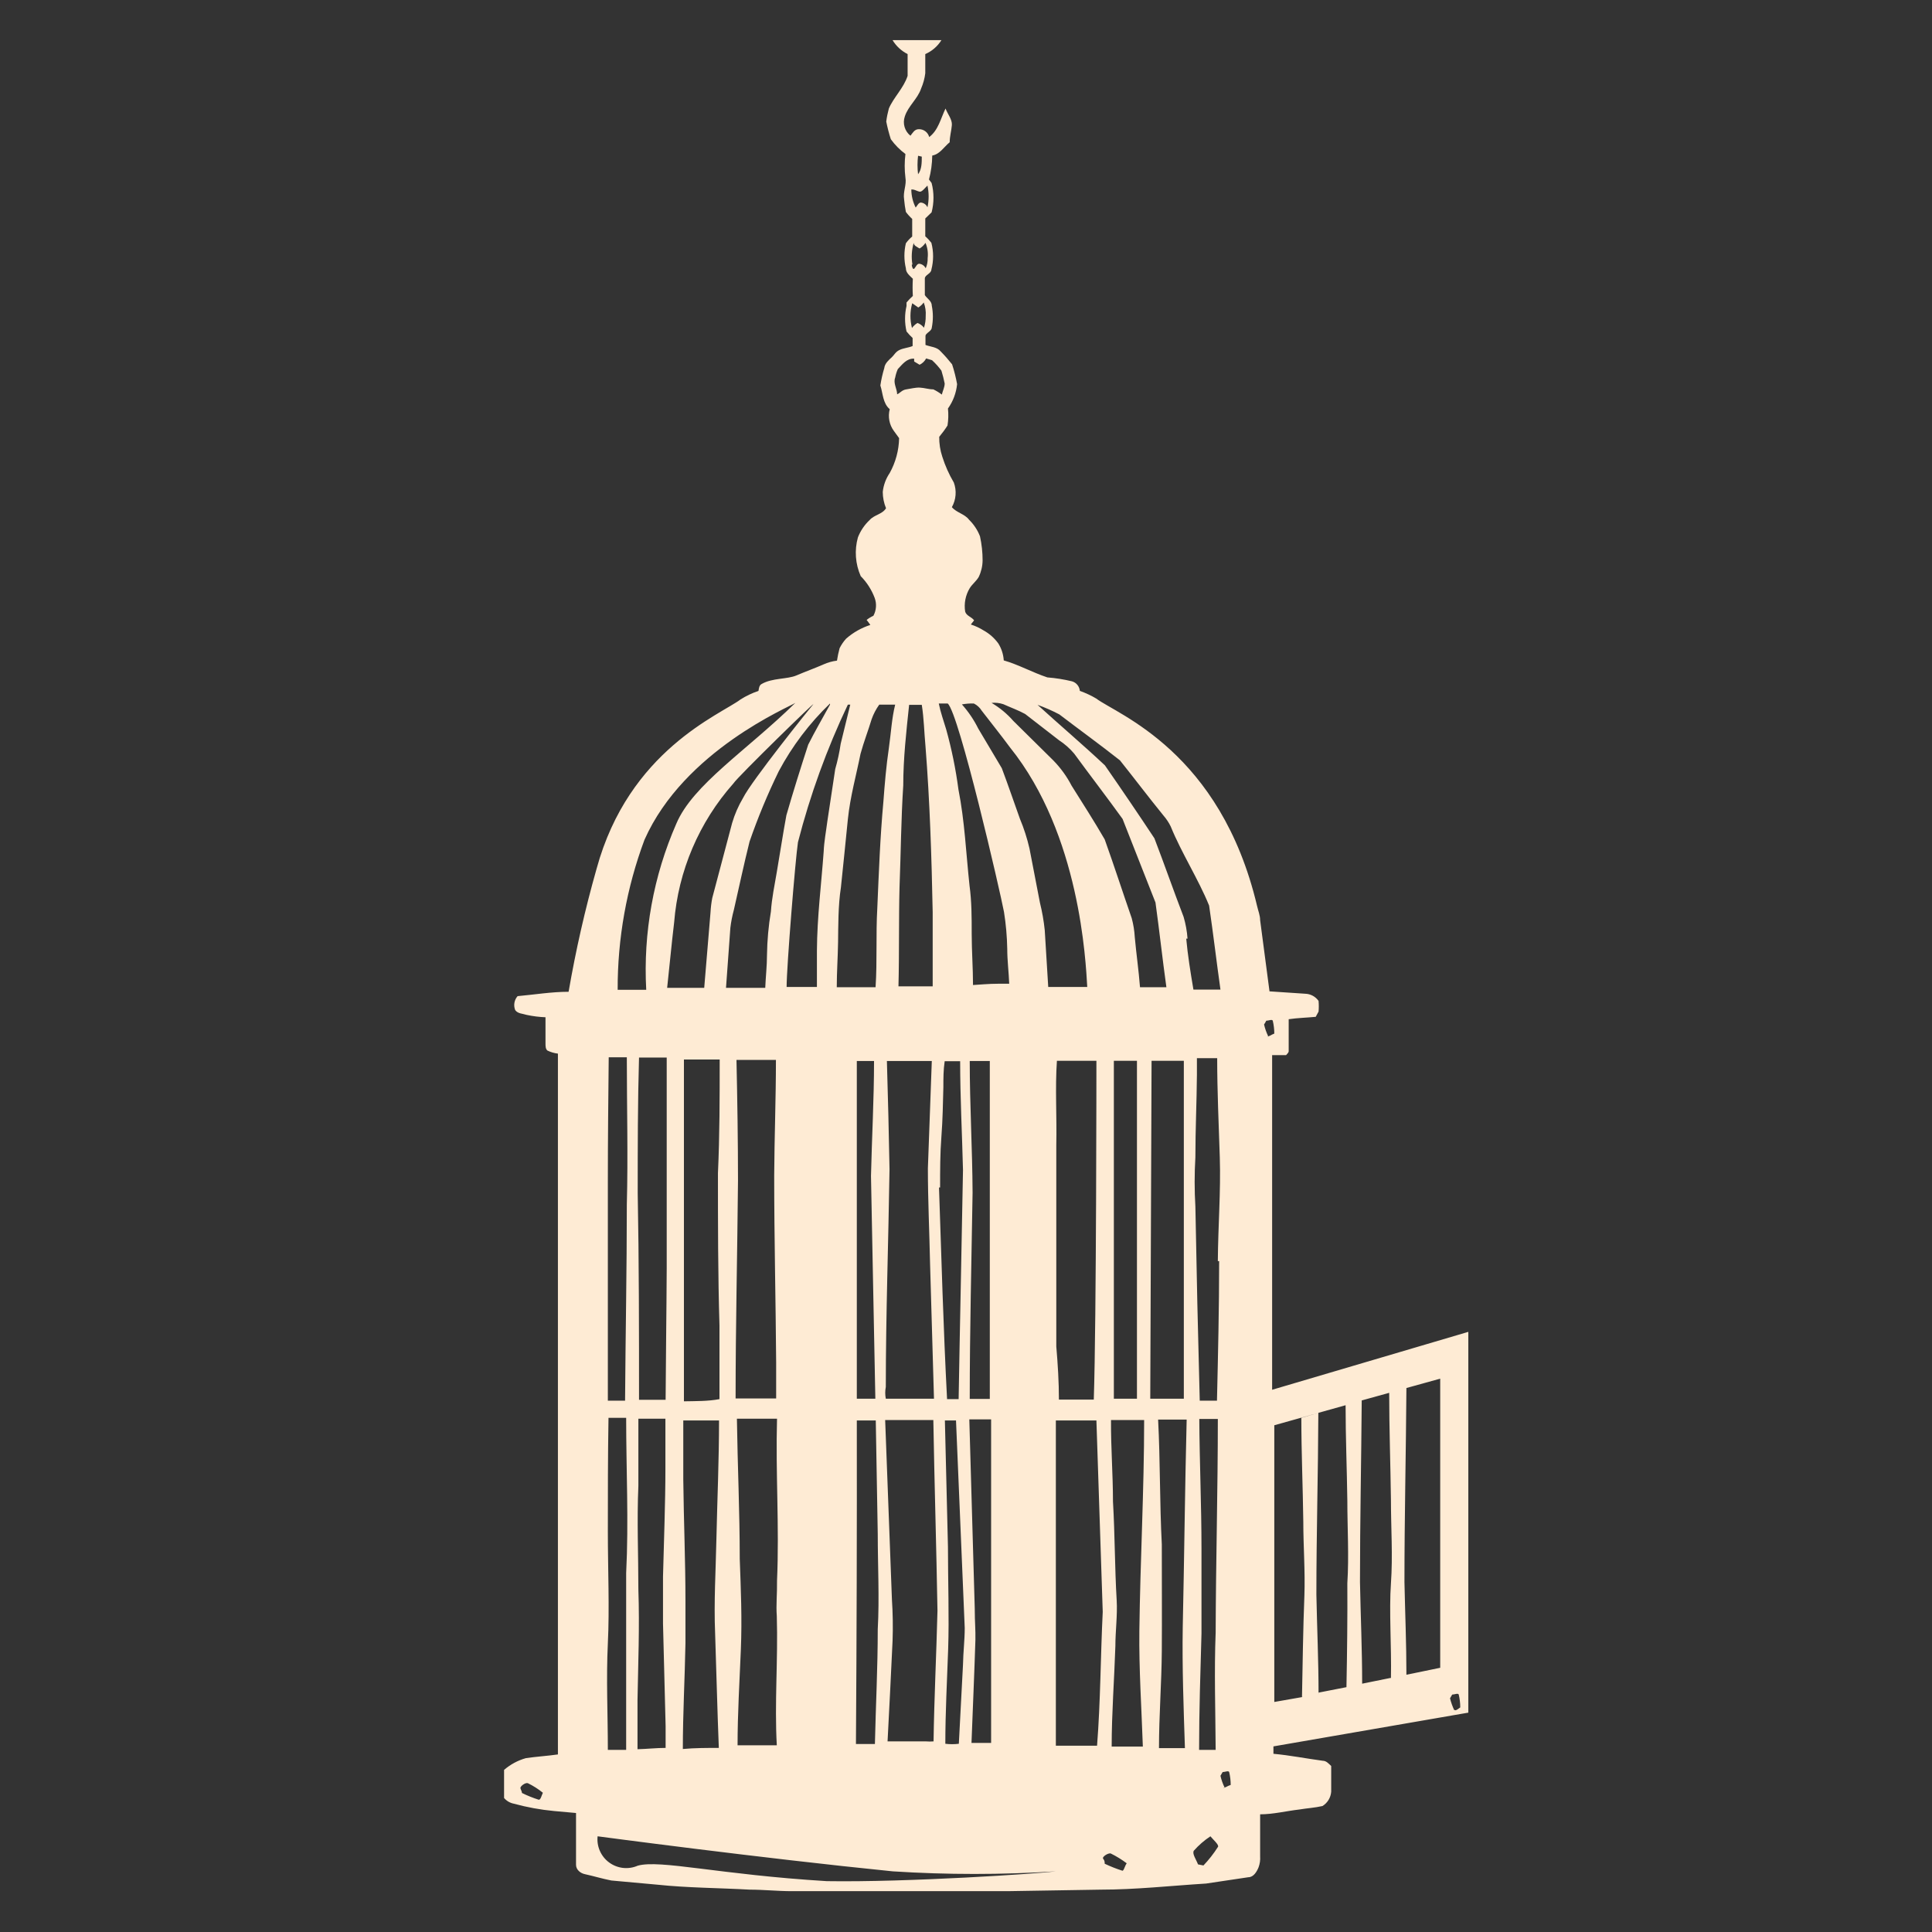 <svg xmlns="http://www.w3.org/2000/svg" width="140" height="140" viewBox="0 0 140 140" fill="none"><rect x="0" y="0" width="140" height="140" fill="#333333" stroke="none"/><g clip-path="url(#clip0_2157:18042)"><path d="M106.401 96.511L92.183 100.708C92.183 96.006 92.183 91.305 92.183 86.603C92.183 84.237 92.183 81.871 92.183 79.52V76.459H93.194C93.273 76.365 93.399 76.27 93.383 76.144C93.383 75.386 93.383 74.566 93.383 73.856C94.031 73.761 94.695 73.746 95.342 73.683L95.548 73.304C95.571 73.047 95.571 72.788 95.548 72.531C95.439 72.375 95.295 72.246 95.128 72.156C94.96 72.066 94.774 72.016 94.584 72.01L91.993 71.837C91.772 70.117 91.535 68.397 91.314 66.678C91.314 66.331 91.172 65.999 91.093 65.652C88.439 54.435 80.951 51.769 79.434 50.617C79.058 50.395 78.661 50.21 78.249 50.065C78.236 49.905 78.175 49.754 78.073 49.63C77.972 49.505 77.835 49.415 77.68 49.371C77.094 49.229 76.497 49.134 75.895 49.087C74.805 48.724 73.794 48.156 72.736 47.856C72.709 47.42 72.573 46.997 72.341 46.626C72.058 46.235 71.691 45.911 71.267 45.679C70.98 45.499 70.672 45.356 70.35 45.253L70.587 44.954C70.413 44.701 70.034 44.638 69.94 44.322C69.845 43.733 69.963 43.13 70.271 42.619C70.461 42.319 70.745 42.114 70.919 41.814C71.1 41.44 71.197 41.031 71.203 40.615C71.204 40.026 71.14 39.439 71.014 38.864C70.84 38.412 70.57 38.003 70.224 37.665C69.908 37.239 69.323 37.16 68.976 36.75C69.128 36.481 69.219 36.182 69.243 35.874C69.268 35.566 69.225 35.257 69.118 34.967C68.769 34.375 68.488 33.745 68.281 33.09C68.128 32.627 68.053 32.141 68.06 31.654C68.277 31.394 68.478 31.12 68.66 30.834C68.725 30.427 68.736 30.013 68.692 29.603C69.064 29.082 69.292 28.473 69.355 27.836C69.267 27.35 69.146 26.87 68.992 26.4C68.735 26.076 68.461 25.765 68.17 25.47C67.902 25.138 67.444 25.138 67.064 24.996C67.064 24.775 67.064 24.57 67.064 24.349C67.064 24.129 67.507 24.018 67.522 23.734C67.625 23.213 67.625 22.677 67.522 22.157C67.522 21.809 67.175 21.636 67.017 21.384V20.973C67.017 20.721 67.017 20.453 67.017 20.184C67.017 19.916 67.475 19.837 67.491 19.538C67.657 18.901 67.657 18.233 67.491 17.597C67.36 17.425 67.212 17.266 67.049 17.124C67.049 16.698 67.049 16.256 67.049 15.83L67.507 15.388C67.689 14.69 67.689 13.957 67.507 13.259L67.317 13.006C67.468 12.44 67.547 11.857 67.554 11.271C68.107 11.176 68.407 10.64 68.818 10.308C68.818 9.882 68.944 9.472 68.976 9.062C69.007 8.652 68.66 8.257 68.518 7.863C68.17 8.573 67.996 9.441 67.333 9.93C67.29 9.763 67.191 9.616 67.054 9.513C66.916 9.41 66.747 9.356 66.575 9.362C66.259 9.362 66.132 9.646 65.974 9.835C65.772 9.674 65.623 9.454 65.55 9.206C65.476 8.957 65.481 8.692 65.564 8.447C65.801 7.689 66.496 7.169 66.748 6.412C66.901 6.06 67.003 5.688 67.049 5.307C67.049 4.834 67.049 4.376 67.049 3.919C67.532 3.709 67.94 3.357 68.218 2.909H64.679C64.94 3.341 65.318 3.691 65.769 3.919C65.769 4.439 65.769 4.96 65.769 5.497C65.485 6.38 64.742 7.074 64.41 7.863C64.325 8.174 64.261 8.49 64.221 8.81C64.307 9.241 64.418 9.668 64.552 10.088C64.848 10.498 65.205 10.86 65.611 11.16C65.54 11.731 65.54 12.309 65.611 12.88C65.706 13.401 65.421 13.905 65.516 14.458C65.543 14.759 65.585 15.059 65.643 15.357C65.778 15.54 65.932 15.709 66.101 15.862C66.101 16.282 66.101 16.708 66.101 17.14C65.928 17.283 65.774 17.447 65.643 17.629C65.501 18.225 65.501 18.846 65.643 19.443C65.643 19.774 65.927 19.979 66.148 20.2C66.124 20.615 66.124 21.032 66.148 21.447C65.984 21.592 65.83 21.751 65.69 21.92C65.69 21.999 65.69 22.078 65.69 22.172C65.69 22.267 65.69 22.172 65.69 22.172C65.548 22.779 65.548 23.411 65.69 24.018C65.825 24.187 65.973 24.346 66.132 24.491V24.491C66.132 24.697 66.132 24.886 66.132 25.075C65.832 25.201 65.485 25.217 65.184 25.359C64.884 25.501 64.805 25.722 64.616 25.895C64.426 26.069 64.11 26.337 64.079 26.669C63.954 27.082 63.859 27.504 63.794 27.931C63.984 28.514 63.968 29.224 64.474 29.65C64.403 29.919 64.393 30.2 64.445 30.473C64.496 30.746 64.609 31.004 64.774 31.228L65.153 31.749C65.135 32.633 64.902 33.499 64.474 34.273C64.195 34.682 64.021 35.153 63.968 35.645C63.97 36.051 64.05 36.453 64.205 36.829C63.936 37.27 63.352 37.302 63.02 37.681C62.645 38.032 62.353 38.464 62.167 38.943C61.908 39.874 61.981 40.867 62.372 41.751C62.817 42.2 63.161 42.738 63.383 43.329C63.46 43.539 63.492 43.763 63.475 43.986C63.459 44.209 63.395 44.426 63.289 44.622C63.113 44.701 62.949 44.802 62.799 44.922C62.894 45.032 62.973 45.159 63.068 45.285C62.421 45.493 61.824 45.831 61.314 46.279C61.124 46.487 60.965 46.721 60.84 46.973C60.76 47.269 60.697 47.569 60.651 47.872C60.318 47.913 59.993 48.004 59.687 48.14C59.039 48.424 58.376 48.661 57.712 48.945C57.049 49.229 55.974 49.118 55.2 49.56C55.011 49.655 54.995 49.876 54.963 50.065C54.509 50.219 54.074 50.425 53.668 50.68C52.215 51.785 45.564 54.356 43.226 62.97C42.395 65.898 41.72 68.869 41.203 71.868C39.971 71.868 38.739 72.073 37.507 72.184C37.387 72.32 37.308 72.486 37.277 72.664C37.246 72.842 37.266 73.026 37.333 73.194C37.523 73.462 37.87 73.446 38.154 73.541C38.607 73.638 39.067 73.697 39.529 73.714C39.529 74.361 39.529 74.992 39.529 75.623C39.529 75.797 39.529 76.017 39.671 76.128C39.91 76.244 40.166 76.318 40.429 76.349C40.429 81.382 40.429 86.414 40.429 91.447C40.429 98.767 40.429 106.087 40.429 113.424C40.429 117.999 40.429 122.574 40.429 127.133C39.655 127.244 38.85 127.291 38.107 127.402C37.524 127.566 36.985 127.857 36.527 128.253C36.527 128.932 36.527 129.61 36.527 130.289C36.706 130.5 36.951 130.645 37.222 130.699C38.184 130.963 39.168 131.142 40.161 131.235L41.741 131.377V135.132C41.741 135.495 42.072 135.747 42.388 135.81C43.036 135.952 43.652 136.142 44.3 136.268L47.602 136.568C49.829 136.804 52.088 136.804 54.331 136.931C55.343 136.931 56.353 137.041 57.365 137.041C58.376 137.041 59.829 137.041 61.045 137.041C62.262 137.041 63.636 137.041 64.916 137.041C67.617 137.041 70.319 137.041 73.02 137.041L79.75 136.931C82.309 136.931 84.853 136.647 87.396 136.489L90.461 136.031C90.84 136.031 91.077 135.621 91.203 135.306C91.295 135.053 91.333 134.785 91.314 134.517C91.314 133.507 91.314 132.482 91.314 131.472C92.262 131.472 93.194 131.235 94.142 131.125C94.71 131.03 95.279 130.999 95.832 130.872C96.012 130.761 96.163 130.608 96.273 130.428C96.383 130.247 96.448 130.042 96.464 129.831C96.464 129.216 96.464 128.585 96.464 127.97C96.29 127.812 96.116 127.591 95.848 127.591C94.663 127.433 93.478 127.196 92.278 127.086V126.55L106.496 124.088L106.401 96.511ZM39.039 130.415C38.622 130.283 38.215 130.12 37.823 129.926C37.823 129.815 37.744 129.705 37.712 129.579C37.681 129.452 38.06 129.153 38.249 129.216C38.638 129.405 39.004 129.638 39.339 129.91C39.245 130.099 39.181 130.431 39.039 130.415ZM72.704 51.028C73.225 51.264 73.794 51.469 74.284 51.737L76.748 53.646C77.157 53.913 77.524 54.237 77.838 54.609C78.992 56.186 80.208 57.764 81.346 59.342C82.151 61.361 82.925 63.38 83.731 65.4C84.015 67.451 84.237 69.502 84.521 71.537C83.889 71.537 83.241 71.537 82.609 71.537C82.515 70.322 82.341 69.123 82.23 67.908C82.204 67.445 82.13 66.984 82.009 66.536C81.346 64.627 80.729 62.718 80.05 60.825C79.292 59.515 78.47 58.237 77.649 56.928C77.3 56.255 76.853 55.639 76.322 55.098L73.431 52.242C72.978 51.724 72.445 51.282 71.851 50.933C72.139 50.905 72.429 50.938 72.704 51.028V51.028ZM82.388 76.869V101.355H80.714V76.869H82.388ZM76.511 76.869H79.45C79.45 76.869 79.45 95.801 79.26 101.418H76.733C76.733 100.14 76.654 98.862 76.543 97.568C76.543 92.709 76.543 87.834 76.543 82.975C76.59 80.892 76.448 78.857 76.59 76.838L76.511 76.869ZM70.572 50.98C70.806 51.097 71.003 51.278 71.14 51.501C71.82 52.384 72.53 53.268 73.194 54.167C78.265 60.478 78.676 69.66 78.786 71.521H75.959C75.879 70.149 75.785 68.776 75.706 67.403C75.637 66.734 75.52 66.069 75.358 65.416L74.6 61.487C74.43 60.748 74.198 60.025 73.905 59.326C73.463 58.095 73.052 56.881 72.594 55.666L70.887 52.794C70.573 52.16 70.174 51.571 69.703 51.043C69.987 50.996 70.271 50.964 70.572 50.98ZM68.676 50.98C69.497 51.69 72.483 64.643 72.752 66.078C72.894 66.966 72.973 67.862 72.989 68.76C72.989 69.596 73.099 70.448 73.131 71.284C71.756 71.284 71.898 71.284 70.508 71.379C70.508 70.149 70.413 68.902 70.413 67.672C70.413 66.441 70.413 65.337 70.255 64.169C70.003 61.834 69.908 59.515 69.45 57.196C69.257 55.731 68.961 54.281 68.565 52.858C68.376 52.227 68.154 51.611 68.028 50.98H68.676ZM70.635 116.595C70.508 112.019 70.366 107.429 70.24 102.853H71.82C71.82 110.742 71.82 118.488 71.82 126.297H70.398C70.493 123.805 70.603 121.312 70.682 118.819C70.698 118.141 70.635 117.478 70.635 116.674V116.595ZM70.271 76.885H71.725C71.725 85.057 71.725 93.219 71.725 101.37H70.271C70.271 96.385 70.398 91.415 70.477 86.43C70.461 83.243 70.271 80.056 70.271 76.885ZM68.692 112.083C68.613 109.022 68.549 105.977 68.47 102.932H69.276C69.497 107.949 69.687 112.95 69.908 117.967C69.908 118.851 69.797 119.734 69.782 120.633C69.687 122.542 69.576 124.451 69.481 126.36C69.156 126.401 68.827 126.401 68.502 126.36C68.502 124.073 68.628 121.785 68.707 119.498C68.786 117.21 68.692 114.528 68.692 112.083ZM68.123 86.051C68.123 84.821 68.123 83.59 68.218 82.36C68.312 81.129 68.328 79.977 68.36 78.778C68.36 78.163 68.36 77.532 68.455 76.901H69.576C69.576 79.52 69.718 82.154 69.782 84.789C69.687 90.327 69.56 95.833 69.466 101.386H68.628C68.36 96.259 68.218 91.147 68.044 86.051H68.123ZM66.796 11.35C66.796 11.776 66.796 12.28 66.527 12.627C66.472 12.182 66.472 11.732 66.527 11.287L66.796 11.35ZM66.117 13.732C66.29 13.732 66.464 13.858 66.638 13.89C66.812 13.921 67.033 13.606 67.207 13.448C67.321 13.968 67.321 14.506 67.207 15.025C67.167 14.93 67.102 14.847 67.018 14.786C66.934 14.725 66.836 14.688 66.733 14.678C66.559 14.678 66.464 14.915 66.353 15.041C66.149 14.635 66.041 14.187 66.037 13.732H66.117ZM66.117 19.175C66.029 18.648 66.061 18.109 66.211 17.597C66.211 17.802 66.464 17.897 66.638 18.007C66.809 17.904 66.955 17.764 67.064 17.597C67.212 17.945 67.266 18.326 67.222 18.701C67.232 18.956 67.183 19.21 67.08 19.443C67.037 19.351 66.97 19.273 66.887 19.215C66.804 19.157 66.707 19.121 66.606 19.112C66.448 19.112 66.369 19.332 66.259 19.459C66.148 19.585 66.069 19.285 66.069 19.175H66.117ZM66.117 21.983L66.543 22.283C66.696 22.187 66.83 22.064 66.938 21.92V21.92C67.057 22.232 67.105 22.566 67.08 22.898C67.086 23.187 67.043 23.475 66.954 23.75C66.834 23.59 66.669 23.469 66.48 23.403C66.327 23.498 66.193 23.621 66.085 23.766C65.932 23.181 65.937 22.565 66.101 21.983H66.117ZM65.011 28.578C65.011 28.183 64.71 27.773 64.868 27.363C64.908 27.151 64.971 26.945 65.058 26.747C65.39 26.4 65.706 25.959 66.243 25.99V26.195L66.638 26.432C66.841 26.334 67.007 26.173 67.112 25.974L67.538 26.101C67.789 26.33 68.017 26.584 68.218 26.858C68.313 27.164 68.392 27.474 68.455 27.789C68.455 28.057 68.312 28.325 68.249 28.593C68.057 28.447 67.851 28.32 67.633 28.215C67.301 28.215 66.985 28.104 66.654 28.088C66.322 28.073 66.006 28.167 65.674 28.215C65.342 28.262 65.216 28.499 64.995 28.578H65.011ZM64.632 115.9C64.474 111.578 64.3 107.239 64.142 102.901C65.311 102.901 66.464 102.901 67.633 102.901C67.712 107.507 67.854 112.114 67.933 116.721C67.854 119.876 67.696 123.031 67.649 126.187C67.465 126.203 67.28 126.203 67.096 126.187H64.316C64.442 123.757 64.568 121.328 64.679 118.898C64.714 117.899 64.698 116.898 64.632 115.9V115.9ZM64.268 76.885H67.522L67.238 84.663C67.238 86.966 67.349 89.27 67.396 91.573L67.68 101.355C66.511 101.355 65.358 101.355 64.189 101.355C64.134 101.073 64.134 100.784 64.189 100.503C64.189 95.249 64.379 90.011 64.458 84.726C64.41 82.139 64.347 79.504 64.268 76.885ZM65.184 64.264C65.279 61.819 65.295 59.358 65.453 56.912C65.453 54.956 65.674 53.015 65.879 51.075H66.796C66.954 52.069 66.97 53.078 67.064 54.072C67.38 58.08 67.507 62.087 67.586 66.11C67.586 67.893 67.586 69.691 67.586 71.474H65.106C65.169 69.06 65.121 66.646 65.184 64.248V64.264ZM63.162 52.116C63.295 51.739 63.482 51.383 63.715 51.059H64.868C64.616 52.069 64.568 53.11 64.41 54.214C64.221 55.492 64.11 56.786 64.015 58.08C63.778 60.651 63.684 63.223 63.573 65.794C63.462 67.703 63.573 69.628 63.447 71.537C62.515 71.537 61.567 71.537 60.635 71.537C60.635 70.448 60.714 69.36 60.73 68.255C60.745 67.151 60.73 65.621 60.935 64.311C61.109 62.734 61.267 61.014 61.44 59.358C61.614 57.701 62.041 56.202 62.357 54.624C62.594 53.757 62.91 52.952 63.162 52.116ZM63.431 101.355H62.088C62.088 93.198 62.088 85.042 62.088 76.885H63.336C63.336 79.662 63.178 82.439 63.115 85.215C63.21 90.658 63.336 95.975 63.431 101.355ZM62.088 102.932H63.462L63.605 111.168C63.605 113.471 63.731 115.774 63.605 118.062C63.605 120.839 63.462 123.599 63.399 126.376H62.025C62.078 118.572 62.099 110.757 62.088 102.932ZM61.44 51.059C61.614 51.059 61.44 51.059 61.614 51.059C61.393 52.006 61.14 52.952 60.919 53.899C60.829 54.517 60.697 55.128 60.524 55.729L59.955 59.499C59.861 60.241 59.718 60.967 59.687 61.708C59.513 64.106 59.213 66.441 59.197 68.886C59.197 69.77 59.197 70.638 59.197 71.521C58.455 71.521 57.728 71.521 57.001 71.521C57.001 70.07 57.633 62.292 57.823 61.03C58.706 57.598 59.918 54.259 61.44 51.059ZM60.145 51.059C59.608 52.037 59.055 52.984 58.565 53.962C58.012 55.666 57.475 57.37 56.985 59.074C56.733 60.43 56.527 61.819 56.29 63.191C56.132 64.138 55.927 65.084 55.864 66.047C55.689 67.09 55.594 68.145 55.579 69.202C55.579 69.991 55.485 70.78 55.453 71.584C54.505 71.584 53.557 71.584 52.609 71.584C52.704 70.133 52.831 68.681 52.925 67.23C52.978 66.793 53.062 66.361 53.178 65.936C53.557 64.28 53.905 62.623 54.316 60.983C54.918 59.243 55.625 57.541 56.432 55.887C57.403 54.066 58.656 52.41 60.145 50.98V51.059ZM56.29 117.115C56.385 120.271 56.117 123.426 56.29 126.471H53.447C53.447 124.167 53.589 121.864 53.684 119.561C53.779 117.257 53.684 115.159 53.605 112.966C53.605 109.574 53.447 106.182 53.399 102.806C54.363 102.806 55.327 102.806 56.306 102.806C56.196 106.75 56.48 110.6 56.306 114.544C56.322 115.475 56.227 116.295 56.29 117.115ZM53.368 76.806C54.331 76.806 55.279 76.806 56.227 76.806C56.227 79.599 56.117 82.391 56.101 85.184C56.101 89.696 56.211 94.208 56.243 98.72C56.243 99.588 56.243 100.455 56.243 101.339H53.304C53.304 96.085 53.431 90.816 53.478 85.562C53.478 82.659 53.431 79.725 53.368 76.806ZM58.913 51.059C58.707 51.296 54.458 56.581 53.842 57.827C53.504 58.397 53.239 59.007 53.052 59.642L51.614 65.069C51.548 65.407 51.506 65.75 51.488 66.094C51.33 67.924 51.188 69.754 51.03 71.584C50.129 71.584 49.229 71.584 48.344 71.584C48.518 70.007 48.66 68.429 48.85 66.851C49.146 63.114 50.655 59.575 53.147 56.77C53.415 56.328 59.339 50.554 58.913 51.059ZM51.82 118.346C51.914 121.107 51.977 123.883 52.088 126.66C51.219 126.66 50.35 126.66 49.481 126.739C49.481 124.183 49.624 121.627 49.671 119.072C49.671 118.062 49.671 117.052 49.671 116.042C49.671 113.092 49.545 110.158 49.513 107.208C49.513 105.788 49.513 104.368 49.513 102.932H52.104C52.104 105.788 51.977 108.643 51.914 111.499C51.867 113.802 51.725 116.074 51.82 118.346ZM49.56 101.544C49.56 100.518 49.56 99.493 49.56 98.389C49.56 94.35 49.56 90.295 49.56 86.241C49.56 85.199 49.56 84.158 49.56 83.085C49.56 80.956 49.56 78.841 49.56 76.775H52.151C52.151 79.52 52.151 82.265 52.025 85.01C52.025 88.686 52.025 92.362 52.136 96.054C52.136 97.821 52.136 99.603 52.136 101.386C51.314 101.544 50.414 101.528 49.56 101.544ZM46.701 60.856C49.576 54.372 57.238 51.217 57.633 50.933C54.11 54.388 50.208 56.849 49.008 59.689C47.349 63.476 46.603 67.599 46.828 71.726H44.758C44.746 68.016 45.404 64.334 46.701 60.856V60.856ZM46.259 115.206C46.259 112.682 46.148 110.174 46.259 107.665C46.259 106.087 46.259 104.415 46.259 102.806C46.907 102.806 47.554 102.806 48.218 102.806C48.218 103.989 48.218 105.172 48.218 106.356C48.218 108.99 48.107 111.625 48.044 114.244C48.044 115.38 48.044 116.516 48.044 117.652L48.233 125.082C48.233 125.587 48.233 126.108 48.233 126.66C47.554 126.66 46.875 126.739 46.196 126.755C46.196 125.571 46.196 124.388 46.196 123.205C46.243 120.539 46.353 117.873 46.259 115.206ZM48.233 101.433C47.602 101.433 46.954 101.433 46.306 101.433C46.306 96.448 46.306 91.447 46.211 86.462C46.211 83.18 46.211 79.914 46.306 76.633H48.312C48.312 78.968 48.312 81.366 48.312 83.653C48.312 86.414 48.312 89.175 48.312 91.936C48.297 95.17 48.249 98.31 48.233 101.433ZM44.11 76.617C44.553 76.617 44.995 76.617 45.422 76.617C45.422 80.183 45.516 83.732 45.422 87.298C45.422 92.031 45.327 96.764 45.295 101.497C44.884 101.497 44.458 101.497 44.047 101.497C44.047 96.18 44.047 90.863 44.047 85.562C44.047 82.596 44.079 79.615 44.11 76.617ZM44.11 102.743H45.374C45.374 106.498 45.564 110.237 45.374 113.992C45.374 115.38 45.374 116.752 45.374 118.141C45.374 119.056 45.374 119.971 45.374 120.902C45.374 122.858 45.374 124.83 45.374 126.802C44.932 126.802 44.489 126.802 44.047 126.802C44.047 124.23 43.921 121.659 44.047 119.087C44.173 116.516 44.047 113.692 44.047 111.01C44.047 108.328 44.047 105.52 44.094 102.743H44.11ZM59.908 136.315C52.12 135.842 47.839 134.738 46.211 135.195C45.877 135.341 45.51 135.396 45.147 135.356C44.785 135.315 44.439 135.181 44.145 134.965C43.85 134.75 43.618 134.461 43.471 134.127C43.323 133.794 43.266 133.428 43.305 133.065C43.305 133.065 55.105 134.643 64.695 135.605C68.63 135.856 72.576 135.856 76.511 135.605C75.327 135.763 65.816 136.41 59.876 136.315H59.908ZM79.529 126.502H76.511V102.932H79.45C79.608 107.555 79.75 112.177 79.908 116.8C79.75 120.018 79.75 123.268 79.497 126.502H79.529ZM81.33 135.558C80.892 135.419 80.465 135.25 80.05 135.053C80.05 134.943 80.05 134.817 79.939 134.69C79.829 134.564 80.303 134.249 80.493 134.312C80.899 134.511 81.285 134.749 81.646 135.022C81.504 135.211 81.44 135.574 81.33 135.558ZM82.909 126.565H80.556C80.556 124.136 80.745 121.706 80.824 119.292C80.824 118.172 80.982 117.068 80.919 115.964C80.777 113.581 80.793 111.231 80.65 108.801C80.65 106.829 80.493 104.857 80.508 102.901H82.909C82.909 107.996 82.625 113.092 82.562 118.188C82.53 120.949 82.72 123.789 82.815 126.565H82.909ZM83.447 76.869H85.785V101.355H83.352L83.447 76.869ZM85.959 126.676H83.984C83.984 124.325 84.173 121.943 84.189 119.64C84.205 117.336 84.189 114.496 84.189 111.909C84.031 108.896 84.079 105.882 83.921 102.869H85.99C85.864 107.886 85.816 112.903 85.706 117.92C85.658 120.807 85.769 123.789 85.864 126.676H85.959ZM86.053 68.019C86.016 67.484 85.92 66.955 85.769 66.441C85.042 64.548 84.379 62.639 83.652 60.746C82.483 58.979 81.282 57.212 80.066 55.461C78.486 53.978 76.796 52.542 75.184 51.075C75.727 51.269 76.254 51.501 76.764 51.769C78.233 52.889 79.718 53.962 81.156 55.098C82.214 56.423 83.225 57.764 84.316 59.105C84.523 59.344 84.699 59.609 84.837 59.894C85.611 61.803 86.843 63.712 87.617 65.621C87.917 67.656 88.154 69.691 88.439 71.71C87.917 71.71 86.985 71.71 86.48 71.71C86.259 70.401 86.069 69.218 85.959 68.019H86.053ZM87.285 135.195L86.812 135.1C86.685 134.753 86.369 134.327 86.511 134.107C86.864 133.708 87.267 133.358 87.712 133.065C87.917 133.318 88.328 133.665 88.265 133.823C87.953 134.315 87.594 134.774 87.191 135.195H87.285ZM88.186 126.802C87.759 126.802 87.317 126.802 86.891 126.802C86.891 123.994 86.985 121.186 87.064 118.377C87.064 116.311 87.064 114.26 87.064 112.209C87.064 109.053 86.922 105.898 86.906 102.822H88.249C88.249 107.981 88.107 113.14 88.091 118.299C87.981 121.091 88.075 123.947 88.091 126.802H88.186ZM88.344 91.384C88.344 94.76 88.265 98.12 88.186 101.497H86.938C86.812 96.816 86.706 92.13 86.622 87.44C86.551 86.247 86.551 85.051 86.622 83.858C86.622 81.855 86.717 79.867 86.733 77.879C86.733 77.485 86.733 77.09 86.733 76.68H88.202C88.202 79.078 88.312 81.413 88.391 83.874C88.47 86.335 88.265 88.875 88.249 91.384H88.344ZM88.739 129.531C88.606 129.26 88.505 128.974 88.439 128.679L88.597 128.411C88.77 128.411 89.023 128.285 89.071 128.411C89.143 128.716 89.18 129.029 89.181 129.342C88.928 129.421 88.692 129.61 88.644 129.531H88.739ZM91.898 75.087C91.765 74.815 91.665 74.529 91.598 74.235C91.66 74.151 91.713 74.061 91.756 73.966C91.93 73.966 92.183 73.84 92.23 73.966C92.303 74.272 92.34 74.584 92.341 74.897C92.12 74.976 91.883 75.166 91.835 75.087H91.898ZM94.41 122.968L92.341 123.331V103.279L95.548 102.38L94.3 102.743C94.3 105.251 94.41 107.76 94.442 110.268C94.442 112.051 94.584 113.834 94.521 115.632C94.426 118.015 94.394 120.633 94.347 122.968H94.41ZM97.57 122.258L95.548 122.653C95.555 122.695 95.555 122.737 95.548 122.779C95.548 120.365 95.437 117.951 95.39 115.553C95.39 111.152 95.516 106.766 95.532 102.38L97.507 101.828C97.507 104.131 97.601 106.435 97.633 108.722C97.633 110.726 97.759 112.729 97.633 114.733C97.649 117.163 97.617 119.766 97.57 122.211V122.258ZM100.729 121.596L98.707 122.006C98.707 119.545 98.597 117.099 98.549 114.638C98.549 110.252 98.644 105.867 98.676 101.481L100.666 100.929C100.666 103.532 100.761 106.135 100.793 108.722C100.793 110.726 100.935 112.729 100.793 114.733C100.65 116.737 100.84 119.308 100.793 121.596H100.729ZM104.363 120.854L101.914 121.359C101.914 119.119 101.819 116.879 101.772 114.638C101.772 109.905 101.883 105.267 101.914 100.581L104.363 99.903V120.854ZM105.374 123.915C105.246 123.642 105.145 123.356 105.074 123.063L105.232 122.795C105.405 122.795 105.658 122.669 105.706 122.795C105.778 123.1 105.815 123.412 105.816 123.726C105.721 123.789 105.484 123.994 105.437 123.915H105.374Z" fill="#FEEBD4"></path></g><defs><clipPath id="clip0_2157:18042"><rect width="70" height="134.4" fill="white" transform="translate(36.4 2.8)"></rect></clipPath></defs></svg>